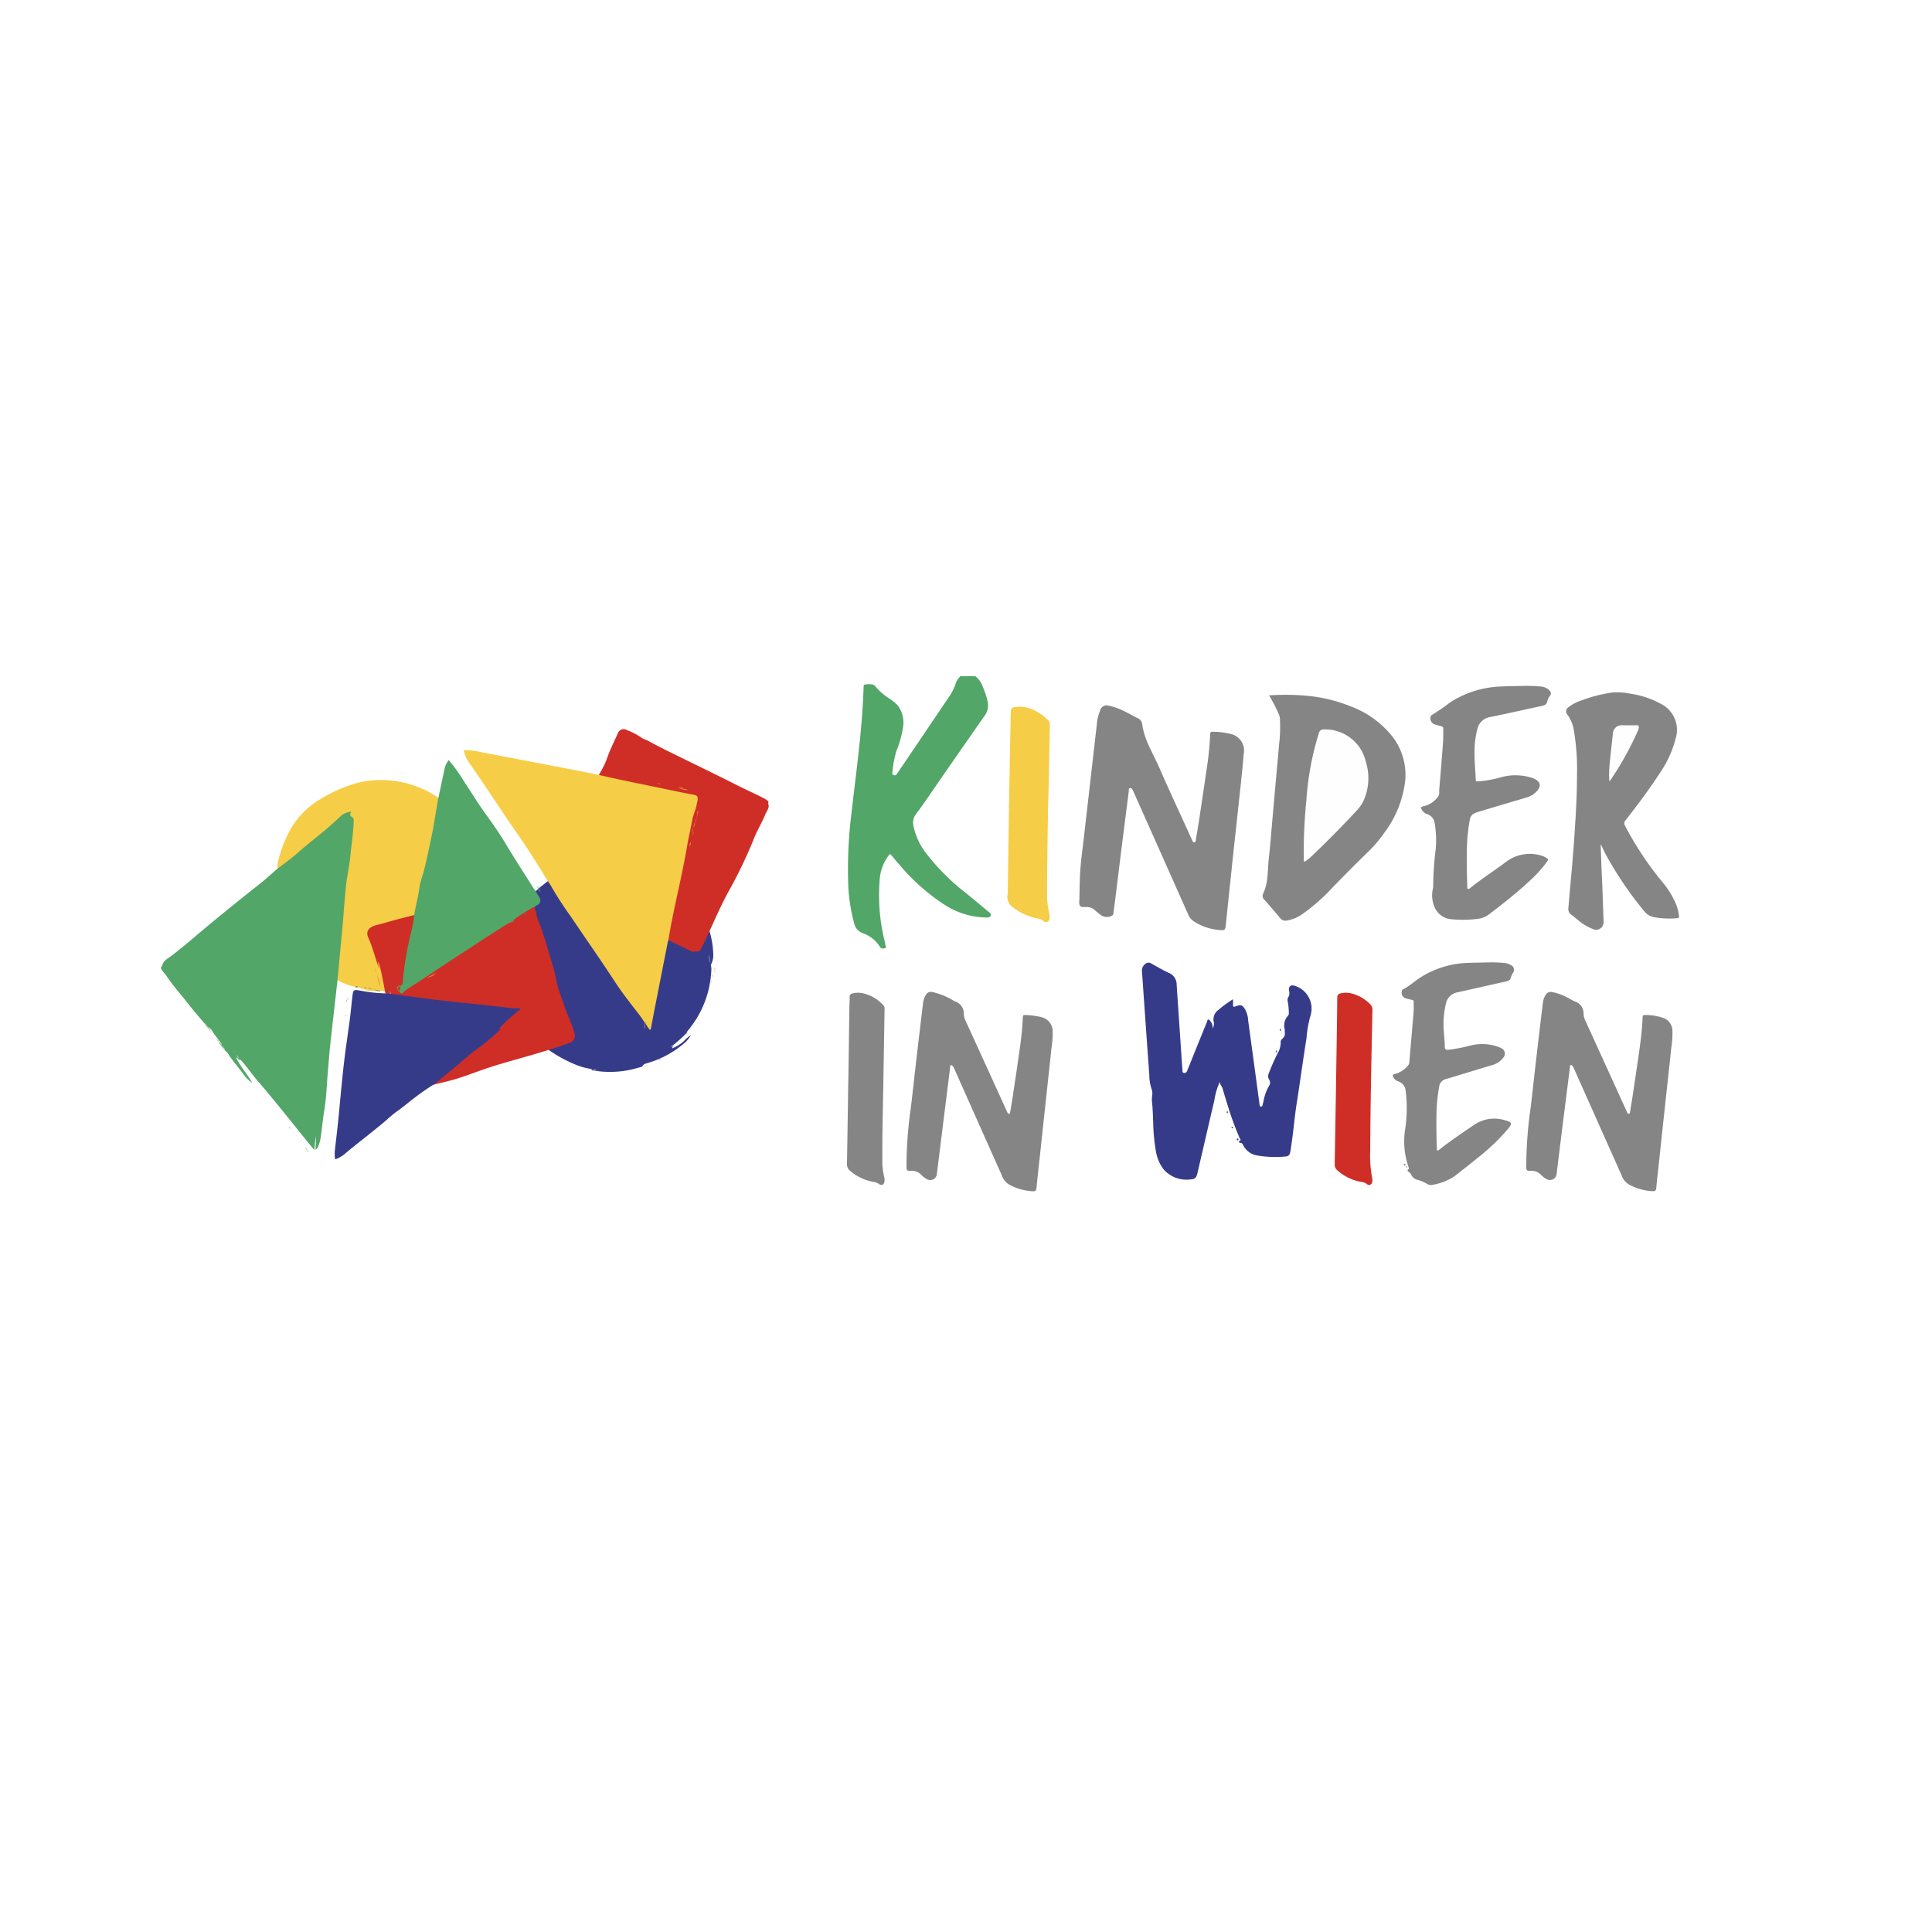 <svg data-name="Group 3" xmlns="http://www.w3.org/2000/svg" width="300" height="300"><rect width="100%" height="100%" fill="#333333" stroke="none"/><defs><clipPath id="a"><path data-name="Rechteck 240" transform="translate(188 2130)" fill="#fff" stroke="#707070" d="M0 0h236v80H0z"/></clipPath></defs><path data-name="Pfad 491" d="M207.508 193.062c-2.3-.06-4.6-.182-6.866-.363-3.085-.242-6.14-.605-9.195-1.119a62.975 62.975 0 0 1-7.863-1.783c-.3-.091-.393-.211-.393-.544v-21.686c0-.453 0-.453.424-.333a97.569 97.569 0 0 0 10.646 2.6c2.752.544 5.535 1 8.319 1.358a70.45 70.45 0 0 0 6.684.514 28.077 28.077 0 0 0 5.958-.393 8.594 8.594 0 0 0 3.172-1.173 3.324 3.324 0 0 0 1.633-3.565 2.257 2.257 0 0 0-1.119-1.542 9.265 9.265 0 0 0-3.025-1.18c-3.3-.756-6.593-1.512-9.89-2.238a48.354 48.354 0 0 1-10.555-3.418 23.653 23.653 0 0 1-9.225-7.289 21.657 21.657 0 0 1-3.75-8.983 29.191 29.191 0 0 1-.453-5.384 28.163 28.163 0 0 1 3.267-13.913 25.559 25.559 0 0 1 10.8-10.469 36.495 36.495 0 0 1 10.736-3.563 53.6 53.6 0 0 1 6.593-.726c.151-.06.3 0 .424-.031h.484a4.054 4.054 0 0 0 .605-.031h3.056a1.649 1.649 0 0 0 .666.031h.9a52.424 52.424 0 0 1 5.777.363c3.327.333 6.654.756 9.951 1.331 2.087.363 4.174.756 6.261 1.273.605.151.605.182.605.786v20.527c0 .514-.06.544-.575.424a118.217 118.217 0 0 0-7.289-1.6c-2.752-.514-5.5-1-8.257-1.358a120.26 120.26 0 0 0-5.746-.605 46.811 46.811 0 0 0-5.051-.06 11.263 11.263 0 0 0-5.051 1.18 3.661 3.661 0 0 0-2.026 2.45 2.694 2.694 0 0 0 1.331 2.994 8.592 8.592 0 0 0 2.661 1.119c2.722.7 5.444 1.3 8.2 1.966 2.51.605 5.051 1.149 7.5 1.966a32.789 32.789 0 0 1 9.83 4.991 20.658 20.658 0 0 1 6.957 9.316 27.221 27.221 0 0 1 1.505 6.954 36.353 36.353 0 0 1 .06 5.444 25.2 25.2 0 0 1-4.683 13.336 27.071 27.071 0 0 1-6.321 6.14 34.309 34.309 0 0 1-11.009 4.9 47.5 47.5 0 0 1-6.775 1.21 40.918 40.918 0 0 1-4.688.242h-4.355c-.3-.066-.572-.004-.845-.066Z" fill="#061ab1"/><path data-name="Pfad 490" d="M81.719 107.832a92.437 92.437 0 0 1 12.552 1.573 50.835 50.835 0 0 1 6.654 1.632c.333.121.666.273 1 .363.3.091.393.242.393.575v21.563c-1.273-.363-2.51-.726-3.75-1.089a86.94 86.94 0 0 0-12.1-2.568 41.664 41.664 0 0 0-11.312-.148 22.519 22.519 0 0 0-9.195 3.056 16.953 16.953 0 0 0-7.138 9.285 27.653 27.653 0 0 0-1.331 7.863 37.983 37.983 0 0 0 .363 7.168 19.435 19.435 0 0 0 2.877 7.896 13.743 13.743 0 0 0 8.711 5.717 18.02 18.02 0 0 0 5.958.484 13.476 13.476 0 0 0 9.525-4.749 2.147 2.147 0 0 0 .3-.424.111.111 0 0 0 .031-.091.871.871 0 0 0-.393-.031H70.498c-.333 0-.453-.06-.453-.424v-17.574c0-.333.091-.424.424-.424h40.163c.333 0 .424.091.424.424v43.4c0 .3-.06.393-.393.393H94.391c-.363 0-.424-.121-.424-.453l.092-11.432a1.1 1.1 0 0 0-.06-.424c-.121.211-.211.424-.333.635a21.393 21.393 0 0 1-7.077 7.531 32.651 32.651 0 0 1-12.914 5.02 36.611 36.611 0 0 1-4.083.424c-.151.06-.3 0-.453.031h-3.117a38.65 38.65 0 0 1-10.828-1.636 33.979 33.979 0 0 1-5.807-2.268 32.519 32.519 0 0 1-7.046-4.777 36.09 36.09 0 0 1-6.17-7.046 37.329 37.329 0 0 1-4.539-9.771 44.178 44.178 0 0 1-1.451-6.593 33.569 33.569 0 0 1-.454-4.93c0-.484-.031-.968-.031-1.452v-4.414a43.323 43.323 0 0 1 1.907-12.434 41.039 41.039 0 0 1 2.661-6.684 37.937 37.937 0 0 1 5.293-7.832 41.442 41.442 0 0 1 8.378-7.38 44.115 44.115 0 0 1 9.618-4.839 53.381 53.381 0 0 1 11.679-2.783 44.79 44.79 0 0 1 6.019-.453h.968a4.9 4.9 0 0 0 .666-.031h3.267a1.649 1.649 0 0 0 .666.031h.414c.185.09.336.03.487.09Z" fill="#061ab1"/><path data-name="Pfad 493" d="M119.435 150.418v-40.862c0-.363.091-.424.424-.424h25.617c.333 0 .393.091.393.424v60.161c0 .484 0 .484.484.484h27.978c.363 0 .424.091.424.424v20.688c0 .363-.121.424-.453.424h-54.444c-.393 0-.453-.091-.453-.484q.045-20.42.03-40.835Z" fill="#061ab1"/><path data-name="Rechteck 240" fill="#fff" stroke="#707070" d="M30 108h251v85H30z"/><g data-name="Group 1"><path data-name="Rectangle 1" fill="#fff" d="M0 0h300v300H0z"/></g><g data-name="Group 2"><g data-name="Group 1"><path data-name="Rectangle 1" fill="#fff" d="M0 0h300v300H0z"/></g></g><g data-name="Gruppe maskieren 5" transform="translate(-163 -2025)" clip-path="url(#a)"><path data-name="Pfad 321" d="M313.879 2129.654a3.43 3.43 0 0 1 1.752 2.051 12.414 12.414 0 0 1 .746 2.309 2.744 2.744 0 0 1-.517 2.174q-3.52 5.026-7.008 10.07c-1.195 1.719-2.348 3.472-3.611 5.143a2.212 2.212 0 0 0-.391 1.879 10.273 10.273 0 0 0 2.124 4.422 34.272 34.272 0 0 0 6.026 5.981c1.139.927 2.267 1.87 3.392 2.812.209.177.543.364.455.655-.106.346-.5.319-.812.319a12.255 12.255 0 0 1-6.58-2.121 31.843 31.843 0 0 1-6.88-6.183c-.4-.45-.784-.9-1.159-1.371-.163-.2-.252-.19-.409.014a7.136 7.136 0 0 0-1.421 4 29.571 29.571 0 0 0 .8 9.412 2.486 2.486 0 0 1 .091.5c.006.174.232.44-.018.5s-.594.174-.807-.168a5.131 5.131 0 0 0-2.646-2.134 2.125 2.125 0 0 1-1.385-1.604 26.651 26.651 0 0 1-.9-5.768 70 70 0 0 1 .47-11.047c.478-4.3 1.07-8.591 1.461-12.9.209-2.3.384-4.6.446-6.908.009-.309.086-.421.4-.43a7.047 7.047 0 0 1 .808 0 .876.876 0 0 1 .675.38 8.935 8.935 0 0 0 2.02 1.768 7.884 7.884 0 0 1 1.42 1.155 4.486 4.486 0 0 1 .8 3.4 17.362 17.362 0 0 1-1.039 3.69 16.565 16.565 0 0 0-.609 3.311c-.011.166-.051.311.2.384.217.064.342.055.468-.131.589-.876 1.187-1.744 1.777-2.615q3.3-4.89 6.6-9.776a8.393 8.393 0 0 0 .788-1.7 2.447 2.447 0 0 1 1.275-1.464c.4-.009.799-.009 1.198-.009Z" fill="#52a668"/><path data-name="Pfad 322" d="M199.828 2189.279c-.1-.046-.209-.117-.1.088a13.676 13.676 0 0 0 1.013 1.635c.5.7.991 1.41 1.45 2.145a4.619 4.619 0 0 1-1.291-1.21c-.819-1.146-1.779-2.188-2.523-3.388-.137-.223-.406-.314-.51-.557-.062-.319-.364-.478-.495-.75s-.386-.478-.45-.788l-.766-1.026c-.324-.223-.47-.612-.784-.846a.835.835 0 0 0-.088-.066c-.117-.088-.166-.239-.285-.319a1.911 1.911 0 0 0-.229-.289c-1.044-1.167-2.031-2.389-3-3.609s-2.039-2.41-2.9-3.736c-.192-.3-.466-.543-.66-.839-.141-.214-.371-.468-.035-.724-.02-.03-.015-.057.018-.072.166-.764.843-1.066 1.379-1.472 2.227-1.691 4.307-3.554 6.463-5.331q3.584-2.946 7.227-5.818c.973-.764 1.883-1.609 2.821-2.417a1.4 1.4 0 0 1 .393-.444c1.329-1.055 2.722-2.033 3.964-3.189 1.7-1.582 3.682-2.837 5.285-4.531a2.352 2.352 0 0 1 1.5-.745c.263-.026.444.018.334.34a.342.342 0 0 0 .126.415 1 1 0 0 1 .338.876 35.083 35.083 0 0 1-.366 4.081c-.179 1.5-.276 3.011-.6 4.487a29.525 29.525 0 0 0-.411 3.6c-.112 1.2-.209 2.411-.311 3.613-.119 1.4-.239 2.808-.369 4.21-.137 1.445-.311 2.887-.437 4.333a.338.338 0 0 1-.121.263q-.17 1.462-.329 2.925c-.274 2.432-.563 4.865-.819 7.3-.15 1.433-.256 2.863-.375 4.3-.159 1.956-.221 3.913-.557 5.863-.239 1.4-.319 2.825-.569 4.227a5.034 5.034 0 0 1-.344 1.185 1 1 0 0 1-.409.53v-.549c.026-.483-.006-.967.037-1.45a2.8 2.8 0 0 1-.123 1.013c-.037.311-.072.62-.121 1.015-.319-.389-.609-.729-.89-1.073-2.65-3.26-5.246-6.566-7.987-9.751-.832-.967-1.532-2.028-2.395-2.964-.084-.091-.135-.223-.272-.258-.177-.031-.232-.168-.278-.309a.08.08 0 0 1 0-.072c-.049.026 0 .068-.018.1-.036.048-.072.081-.131.048Z" fill="#52a668"/><path data-name="Pfad 323" d="M248.063 2161.82c-1.152-1.883-2.309-3.761-3.532-5.6-.881-1.327-1.814-2.614-2.7-3.933-2.066-3.075-4.105-6.165-6.222-9.2a5.869 5.869 0 0 1-.557-1.375c-.1-.269.132-.217.274-.225a10.317 10.317 0 0 1 2.492.338c3 .557 5.986 1.135 8.977 1.711 2.92.563 5.847 1.1 8.76 1.7.15.031.3.051.452.08a1.03 1.03 0 0 1 .589.024c3.85.9 7.732 1.631 11.6 2.45.768.163 1.532.338 2.309.466a3.17 3.17 0 0 1 .375.084c.557.168.637.267.572.852a11.388 11.388 0 0 1-.432 1.871 32.35 32.35 0 0 0-1.132 5.033c-.177 1.354-.526 2.684-.779 4.028-.514 2.717-1.216 5.394-1.708 8.116-.166.909-.327 1.821-.512 2.728q-1.024 5.127-2.027 10.261c-.2 1.02-.413 2.039-.614 3.061a2.23 2.23 0 0 1-.1.415c-.106.256-.258.3-.448.088a2.061 2.061 0 0 1-.466-.709c-.057-.08.177-.3-.128-.254a.558.558 0 0 1-.217-.2c-1.816-2.548-3.845-4.956-5.5-7.617-2.108-3.39-4.5-6.582-6.715-9.9-.839-1.256-1.576-2.569-2.4-3.83a.97.97 0 0 1-.211-.463Z" fill="#f6cd46"/><path data-name="Pfad 324" d="M330.602 2164.723c.044-1.5.037-3.1.152-4.688.121-1.66.358-3.311.547-4.964q.319-2.8.643-5.6.361-3.138.717-6.278l.651-5.684a7.337 7.337 0 0 1 .53-2.23 1.031 1.031 0 0 1 1.331-.691 9.78 9.78 0 0 1 2.675.989c.6.291 1.181.637 1.781.927a1.168 1.168 0 0 1 .724.892c.319 2.488 1.687 4.569 2.657 6.8 1.622 3.719 3.345 7.394 5.023 11.087.035.08.066.159.106.234.068.137.108.3.319.28.229-.024.208-.221.229-.355.217-1.291.43-2.583.624-3.876q.586-3.884 1.152-7.768c.234-1.593.377-3.194.457-4.8.015-.3.106-.38.4-.369a11.328 11.328 0 0 1 2.751.334 2.641 2.641 0 0 1 2.055 3.106c-.227 2.708-.538 5.41-.826 8.112-.3 2.817-.612 5.631-.912 8.447-.272 2.548-.532 5.1-.8 7.645-.086.821-.177 1.642-.258 2.463-.057.587-.159.753-.759.689a8.4 8.4 0 0 1-4.39-1.492 2.368 2.368 0 0 1-.689-.96q-4.229-9.5-8.469-19c-.024-.053-.042-.106-.068-.159-.117-.212-.225-.492-.51-.437-.254.049-.146.334-.17.514q-.549 4.278-1.088 8.553c-.358 2.852-.7 5.706-1.058 8.558-.075.607-.166 1.212-.239 1.821-.018.152-.051.28-.2.344a1.624 1.624 0 0 1-1.742-.062c-.319-.239-.624-.5-.923-.761a1.851 1.851 0 0 0-1.4-.5c-.878.051-1.123-.084-1.023-1.121Z" fill="#858585"/><path data-name="Pfad 325" d="M352.411 2192.991a10.286 10.286 0 0 0-.847 2.88c-.885 3.743-1.739 7.486-2.609 11.229-.179.766-.375 1-1.09 1.035a4.73 4.73 0 0 1-4.163-1.534 6.389 6.389 0 0 1-1.221-2.878 29.127 29.127 0 0 1-.415-4.507c-.049-1.035-.062-2.077-.186-3.112a4.289 4.289 0 0 1 .026-.98 2.031 2.031 0 0 0-.08-1.013 6.622 6.622 0 0 1-.36-2.179q-.5-6.887-.978-13.777-.082-1.172-.168-2.344a1.274 1.274 0 0 1 .441-1.066.768.768 0 0 1 1-.141c.918.518 1.832 1.05 2.787 1.49a1.942 1.942 0 0 1 1.163 1.828q.354 5.245.706 10.494c.062.909.119 1.821.194 2.728.015.174-.06.432.249.461.272.024.4-.119.5-.364q1.513-3.781 3.055-7.557c.055-.135.049-.36.225-.369.148-.006.247.177.342.3a1.5 1.5 0 0 1 .307 1.062 1.254 1.254 0 0 0 .181-.978 1.8 1.8 0 0 1 .717-1.876 18.985 18.985 0 0 1 2.276-1.664c0 .355.015.632 0 .9-.018.249.08.307.3.239.055-.018.108-.037.159-.057.79-.272.982-.192 1.433.51a4.125 4.125 0 0 1 .466 1.757q.709 5.208 1.415 10.414c.119.876.234 1.752.353 2.628.018.126.014.256.2.274.208.02.227-.121.263-.258.055-.221.119-.44.159-.663a7.625 7.625 0 0 1 .852-2.309.847.847 0 0 0 0-.962 1.012 1.012 0 0 1-.05-.942 30.66 30.66 0 0 1 1.354-3.086 3.4 3.4 0 0 0 .5-1.825c-.029-.239.163-.389.314-.534a1 1 0 0 0 .329-.883c-.024-.2 0-.4-.033-.6a2.208 2.208 0 0 1 .51-2.024.585.585 0 0 0 .141-.478 10.273 10.273 0 0 0-.168-1.742.876.876 0 0 1 .1-.7 1.261 1.261 0 0 0 .106-.967c-.086-.717.26-.989.938-.757a3.7 3.7 0 0 1 2.353 4.73 17.949 17.949 0 0 0-.587 3.415c-.537 3.345-.984 6.705-1.513 10.052-.334 2.094-.492 4.211-.808 6.309-.064.421-.115.847-.192 1.267-.1.527-.319.7-.856.724a16.89 16.89 0 0 1-4.221-.159 2.988 2.988 0 0 1-2.22-1.562c-.1-.2-.188-.42-.49-.413-.221 0-.212-.263-.131-.287.375-.115.115-.3.062-.428a49.4 49.4 0 0 1-1.874-5.105c-.26-.866-.538-1.726-.777-2.6-.103-.346-.403-.567-.439-1.046Z" fill="#363b89"/><path data-name="Pfad 326" d="M360.054 2132.978a37.962 37.962 0 0 1 5.584.035 24.013 24.013 0 0 1 7.167 1.7 14.847 14.847 0 0 1 6.419 4.675 9.707 9.707 0 0 1 1.982 6.769 16.583 16.583 0 0 1-3.223 8.116 20.712 20.712 0 0 1-2.751 3.207 231.654 231.654 0 0 0-5.461 5.488 29.412 29.412 0 0 1-4.288 3.79 6.08 6.08 0 0 1-2.666 1.187 1.017 1.017 0 0 1-1.018-.364 98.488 98.488 0 0 0-2.482-2.885.8.8 0 0 1-.179-.936c.83-1.715.673-3.589.876-5.4.239-2.121.4-4.251.587-6.377q.229-2.552.452-5.105c.19-2.125.393-4.251.572-6.379a22.87 22.87 0 0 0 .117-3.964 2.276 2.276 0 0 0-.2-.693 22.169 22.169 0 0 0-1.488-2.864Z" fill="#858585"/><path data-name="Pfad 327" d="M411.551 2156.181c.049 1.32.092 2.638.146 3.958.031.81.08 1.622.111 2.432q.106 2.841.2 5.681a1.175 1.175 0 0 1-1.359 1.115 7.7 7.7 0 0 1-2.614-1.5c-.355-.263-.673-.576-1.035-.827a1.094 1.094 0 0 1-.461-1.073c.177-2.113.375-4.225.557-6.337.123-1.445.249-2.894.346-4.342.223-3.326.435-6.653.435-9.988a35.669 35.669 0 0 0-.505-6.974 5.507 5.507 0 0 0-.952-2.309.768.768 0 0 1 .163-1.221 6.43 6.43 0 0 1 1.96-1.026 22.265 22.265 0 0 1 4.874-1.244 9.9 9.9 0 0 1 2.848.214 13.358 13.358 0 0 1 4.481 1.476 4.534 4.534 0 0 1 2.432 5.525 16.71 16.71 0 0 1-2.411 5.256c-1.648 2.548-3.478 4.973-5.342 7.37a.694.694 0 0 0-.08.87 49.671 49.671 0 0 0 5.695 8.609 13.519 13.519 0 0 1 2.225 3.584 6.986 6.986 0 0 1 .446 1.819c.015.159.042.3-.208.319a12.7 12.7 0 0 1-3.7-.159 2.509 2.509 0 0 1-1.513-.947 56.47 56.47 0 0 1-6-8.873c-.239-.461-.446-.938-.667-1.406a.365.365 0 0 0-.07 0Z" fill="#858585"/><path data-name="Pfad 328" d="M303.766 2205.23a64.493 64.493 0 0 1 .664-8.169c.256-2.09.478-4.185.717-6.278s.488-4.185.735-6.275c.15-1.274.3-2.548.461-3.815a2.946 2.946 0 0 1 .411-1.2.916.916 0 0 1 1.018-.452 10.845 10.845 0 0 1 3.052 1.195 4.973 4.973 0 0 0 .563.3 1.949 1.949 0 0 1 1.274 1.976 2.5 2.5 0 0 0 .232.9q3.221 7.052 6.435 14.109c.024.051.044.1.071.159.062.126.1.283.294.249.17-.031.159-.177.179-.3.141-.87.294-1.739.424-2.611.366-2.448.74-4.9 1.077-7.348.214-1.552.389-3.11.45-4.675.014-.334.117-.409.424-.382a11.935 11.935 0 0 1 2.45.327 2.254 2.254 0 0 1 1.764 2.145 16.171 16.171 0 0 1-.209 2.808c-.172 1.742-.371 3.481-.557 5.222l-.649 6.028-.637 5.944c-.159 1.472-.331 2.943-.468 4.417-.035.373-.2.49-.534.478a8.548 8.548 0 0 1-3.406-.887 2.657 2.657 0 0 1-1.433-1.558c-.088-.254-.217-.495-.327-.741l-7.044-15.8a1.389 1.389 0 0 0-.108-.232c-.111-.159-.208-.4-.432-.353-.2.046-.111.294-.131.45q-.646 5.125-1.282 10.253c-.26 2.09-.517 4.181-.781 6.27a1.025 1.025 0 0 1-1.5.73 3.139 3.139 0 0 1-.856-.637 2.053 2.053 0 0 0-1.684-.667c-.557.049-.664-.1-.658-.669.003-.311.001-.611.001-.911Z" fill="#858585"/><path data-name="Pfad 329" d="M400.005 2205.242a64.9 64.9 0 0 1 .664-8.169c.256-2.09.478-4.185.717-6.278s.488-4.185.735-6.275c.15-1.274.3-2.548.461-3.815a3 3 0 0 1 .409-1.2.92.92 0 0 1 1.015-.459 8.317 8.317 0 0 1 2.289.807c.448.217.867.507 1.331.682a1.919 1.919 0 0 1 1.267 1.894 3.176 3.176 0 0 0 .331 1.176q3.169 6.936 6.324 13.877c.042.091.088.179.126.272a.239.239 0 0 0 .256.181c.155-.015.159-.137.177-.249.143-.885.3-1.768.428-2.655.366-2.448.737-4.9 1.077-7.35.214-1.552.384-3.11.452-4.675.014-.319.088-.421.413-.4a8.483 8.483 0 0 1 2.927.507 2.141 2.141 0 0 1 1.291 1.911 15.592 15.592 0 0 1-.2 2.849c-.2 2.011-.428 4.019-.647 6.028q-.328 3.036-.658 6.07c-.212 1.982-.417 3.964-.629 5.946-.126 1.19-.278 2.375-.375 3.567-.033.417-.239.5-.572.486a8.539 8.539 0 0 1-3.4-.9 2.65 2.65 0 0 1-1.386-1.494c-.112-.307-.265-.6-.4-.9q-3.513-7.884-7.028-15.762a1.229 1.229 0 0 0-.112-.229c-.1-.137-.19-.334-.384-.289s-.115.263-.132.4q-.637 5-1.262 10l-.8 6.485a1.03 1.03 0 0 1-1.513.826 3.186 3.186 0 0 1-.89-.66 2.026 2.026 0 0 0-1.651-.643c-.565.046-.671-.1-.664-.663.015-.301.013-.599.013-.899Z" fill="#858585"/><path data-name="Pfad 330" d="m215.405 2177.201.38-4.079c.132-1.417.276-2.832.4-4.249.174-2 .311-4 .506-6 .172-1.768.589-3.5.749-5.273.152-1.715.448-3.415.478-5.14 0-.205.014-.409-.188-.532-.349-.212-.526-.461-.152-.858a2.458 2.458 0 0 0-1.737.706c-2.094 2.082-4.52 3.783-6.719 5.748-.956.852-2.02 1.578-3.033 2.362a4.466 4.466 0 0 1 .256-1.764 18.543 18.543 0 0 1 2.131-4.956 13.1 13.1 0 0 1 4.38-4.134 21.661 21.661 0 0 1 5.946-2.538 15.682 15.682 0 0 1 12.274 2.395c.15.148.08.319.049.483-.3 1.581-.47 3.185-.81 4.754-.569 2.628-1.069 5.273-1.854 7.858-.375 1.232-.5 2.54-.768 3.807a4.4 4.4 0 0 1-.317 1.32 1.779 1.779 0 0 1-.717.258c-1.773.424-3.512.962-5.273 1.419a2.4 2.4 0 0 0-1.139.706.627.627 0 0 0-.044.724c.537 1.212.832 2.508 1.313 3.743.108.276.115.583.208.866.072.141.053.319.183.472.014.024.035-.08 0-.035-.15-.146-.126-.355-.2-.53a.354.354 0 0 0-.018-.084c-.04-.115-.146-.272.009-.329.137-.051.2.126.239.239a16.921 16.921 0 0 1 .684 2.931c.046.28.117.552.188.826.051.2.141.411-.037.6l-.667-.066a3.552 3.552 0 0 1-1.069-.115 1.925 1.925 0 0 0-.285-.126c-.205-.009-.4-.071-.607-.091a1.4 1.4 0 0 1-.234-.037c-.066-.018-.131-.044-.2-.062-.04-.011-.075-.057-.123-.022a.092.092 0 0 1 .026.108.3.3 0 0 1-.1.062c-.256.08-.455-.095-.68-.152l-.353-.106c-.075-.108-.186-.071-.287-.071a10.022 10.022 0 0 1-2.788-1.038Z" fill="#f6cd46"/><path data-name="Pfad 331" d="M222.774 2178.923c-.217-1.195-.426-2.389-.717-3.563a4.118 4.118 0 0 0-.344-1.015c-.086.186.068.319.044.472.033.086 0 .1-.08.072-.486-1.439-.872-2.92-1.49-4.3-.448-1 .143-1.545.932-1.836.437-.159.907-.239 1.354-.369 1.6-.472 3.214-.89 4.831-1.287.159.159.086.346.06.526-.177 1.183-.457 2.346-.729 3.51a47.572 47.572 0 0 0-.925 5.77c-.042.4.022.841-.324 1.159-.205.154-.6-.035-.667.373a1.05 1.05 0 0 0 .342.49 1.023 1.023 0 0 1 .092.071.293.293 0 0 0 .452-.02 10.227 10.227 0 0 1 1.708-1.2c2.223-1.494 4.472-2.946 6.7-4.436 2.523-1.684 5.09-3.3 7.655-4.922a1.65 1.65 0 0 1 .506-.225.615.615 0 0 0 .6-.43 1.632 1.632 0 0 1 .455-.441c.755-.448 1.492-.927 2.243-1.382.163-.1.34-.225.557-.106a3.563 3.563 0 0 1 .43 1.329 9.588 9.588 0 0 0 .47 1.373 64.081 64.081 0 0 1 2.469 8.18 43.231 43.231 0 0 0 1.865 5.813q.493 1.318.969 2.642a1.378 1.378 0 0 1-.936 1.953c-.89.349-1.819.585-2.726.887a.674.674 0 0 1-.38.015c-2.854.91-5.767 1.643-8.625 2.541-1.841.578-3.638 1.3-5.478 1.885-1.256.4-2.554.673-3.832 1-.04-.106.037-.159.1-.208 2-1.582 3.92-3.265 5.893-4.878 1.1-.9 2.3-1.682 3.357-2.646a2.591 2.591 0 0 0 .978-1.2c.037-.15.188-.247.3-.36a20.339 20.339 0 0 1 2.346-2.119c.108-.08.247-.143.294-.334-1.009-.009-1.991-.172-2.978-.274-1.985-.2-3.969-.413-5.949-.658-1.852-.229-3.715-.355-5.563-.627-1.565-.229-3.138-.406-4.706-.609a3.048 3.048 0 0 1-.543-.115c-.2-.044-.1-.382-.36-.373a.325.325 0 0 1-.08-.009c.014.018.033.011.049.014a.221.221 0 0 1 .205.166.148.148 0 0 1-.08.159c-.229.006-.468.053-.66-.132a5.989 5.989 0 0 1-.084-.326Z" fill="#cf2e26"/><path data-name="Pfad 332" d="M223.726 2179.335c2.383.311 4.765.644 7.151.932 2.216.265 4.439.478 6.659.717 1.684.183 3.364.384 5.048.567.309.033.624.011.938.02.092 0 .221-.053.267.066s-.088.159-.159.217a25.28 25.28 0 0 0-2.737 2.45c-.137.146-.349.245-.254.53.04.117-.137.2-.225.287a28.914 28.914 0 0 1-3.459 2.852c-1.4 1.013-2.628 2.236-3.982 3.3-.918.717-1.759 1.527-2.724 2.188a36.7 36.7 0 0 0-3.547 2.529c-.7.538-1.382 1.108-2.1 1.613-.759.534-1.408 1.181-2.114 1.766-1.5 1.245-3.044 2.439-4.567 3.663-.512.411-1.015.832-1.513 1.258a5.609 5.609 0 0 1-1.144.658c-.208.108-.239.022-.258-.154a5.744 5.744 0 0 1-.011-1.152c.252-2.179.512-4.357.71-6.542.223-2.437.452-4.876.737-7.306.256-2.192.6-4.373.885-6.56.154-1.185.254-2.379.4-3.567.121-1 .179-1.011 1.185-.854a23.353 23.353 0 0 0 3.938.44l.7.06a.2.2 0 0 1 .184.024Z" fill="#363b89"/><path data-name="Pfad 333" d="M248.189 2188.021c1.066-.353 2.157-.649 3.192-1.077a1.152 1.152 0 0 0 .8-1.565c-.364-1.354-.993-2.6-1.448-3.911-.3-.847-.587-1.691-.9-2.532-.441-1.2-.541-2.492-.916-3.719-.761-2.485-1.424-5-2.389-7.423-.249-.627-.3-1.327-.547-1.967.009-.214.2-.263.334-.349a.756.756 0 0 0 .314-1.179c-.132-.239-.307-.446-.435-.684a.239.239 0 0 1-.022-.238l.346-.278c.17-.015.2.132.249.205s.08-.022.044.02c-.006.009-.024 0-.033-.022-.042-.117-.183-.19-.152-.338.022-.064.08-.088.131-.119l1.315-1.022c.179.274.377.537.532.823a54.456 54.456 0 0 0 2.968 4.582c2.285 3.388 4.636 6.732 6.869 10.153 1.176 1.8 2.508 3.494 3.827 5.189.3.393.569.817.852 1.227.115.183 0 .375.033.541.086-.088-.126-.319.135-.366a3.7 3.7 0 0 0 .5.788c.037.064.075.174.186.119.08-.04.092-.128.108-.217q.281-1.513.574-3.017 1.035-5.277 2.074-10.551a.494.494 0 0 1 .057-.112 2.582 2.582 0 0 1 1.185.435q1.2.553 2.383 1.146a1.115 1.115 0 0 0 1.5-.468c.369-.691.66-1.417 1.015-2.114.075-.146.112-.331.311-.377a14.224 14.224 0 0 1 .569 3.4 3.216 3.216 0 0 1-.309 1.7c-.137.239.029.44.022.663a15.584 15.584 0 0 1-2.309 7.809 17.732 17.732 0 0 1-1.457 2c-.053.159-.2.256-.256.411a26.108 26.108 0 0 1-1.958 1.741.247.247 0 0 0-.06.234.069.069 0 0 1-.042.08c-.011.239.126.072.183.057a5.176 5.176 0 0 0 1.881-1.3 7.315 7.315 0 0 1 .846-.682 4.514 4.514 0 0 1-.993 1.238 15.529 15.529 0 0 1-5.726 3.11c-.287.088-.594.121-.8.463-.111.188-.506.212-.775.3a15.084 15.084 0 0 1-6.253.488c0-.209.214-.037.258-.141a1.018 1.018 0 0 1-.47.022 3.67 3.67 0 0 0-.319-.051.956.956 0 0 1-.358-.146 10.933 10.933 0 0 1-2.88-.854 20.764 20.764 0 0 1-3.786-2.125Z" fill="#363b89"/><path data-name="Pfad 334" d="M246.165 2163.372c.218.364.466.717.649 1.1a.764.764 0 0 1-.377 1.059c-.159.091-.309.2-.461.3a5.1 5.1 0 0 0-.717.362 22.876 22.876 0 0 0-2.455 1.608c-.121.245-.366.327-.587.44-1.058.557-2.031 1.253-3.044 1.887-1.484.929-2.929 1.916-4.4 2.867-2.867 1.854-5.695 3.775-8.566 5.624a2.058 2.058 0 0 0-.523.435c-.223.28-.44.26-.637-.035a1.015 1.015 0 0 1 .053-.81.4.4 0 0 1 .159-.132c.36-.258.28-.669.319-1.018a49.3 49.3 0 0 1 1.269-7.326 17.989 17.989 0 0 0 .461-2.635c.272-1.539.664-3.052.872-4.6a13.209 13.209 0 0 1 .5-1.759c.547-1.973.929-3.982 1.354-5.981.409-1.942.66-3.909 1.035-5.856l.956-4.5a3.337 3.337 0 0 1 .651-1.379 25.051 25.051 0 0 1 2.439 3.415c1.126 1.678 2.168 3.417 3.36 5.048 1.11 1.519 2.174 3.066 3.134 4.679 1.384 2.325 2.876 4.58 4.315 6.869.069.113.16.226.241.338Z" fill="#52a668"/><path data-name="Pfad 335" d="M399.28 2131.515a22.562 22.562 0 0 1 3.088.1 1.97 1.97 0 0 1 1.236.614.585.585 0 0 1 .064.835 1.848 1.848 0 0 0-.393.8c-.088.5-.4.66-.863.757-2.675.557-5.336 1.185-8.019 1.719a2.438 2.438 0 0 0-2.011 1.942 14.4 14.4 0 0 0-.421 3.727c-.015 1.354.159 2.7.183 4.055 0 .283.152.28.355.274a17.946 17.946 0 0 0 3.567-.643 8.392 8.392 0 0 1 4.885.111c1.331.478 1.507 1.324.461 2.269a3.275 3.275 0 0 1-1.285.735q-3.791 1.115-7.576 2.256a3.232 3.232 0 0 0-.4.139 1.316 1.316 0 0 0-.912 1.05 28.061 28.061 0 0 0-.45 4.112c-.062 2.11-.022 4.221.051 6.329 0 .106-.051.239.08.307s.239-.006.349-.092c1.784-1.448 3.728-2.677 5.558-4.061a6.136 6.136 0 0 1 5.429-1.02 2.979 2.979 0 0 1 .894.4c.239.152.274.287.1.538a20.4 20.4 0 0 1-2.943 3.209c-1.938 1.793-4.015 3.424-6.114 5.017a3.392 3.392 0 0 1-1.762.684 17.268 17.268 0 0 1-4.308.031 3.085 3.085 0 0 1-2.342-1.794 4.657 4.657 0 0 1-.276-2.96 1.855 1.855 0 0 0 .042-.38 47.483 47.483 0 0 1 .4-5.792 16.007 16.007 0 0 0-.174-3.962 1.7 1.7 0 0 0-1.079-1.371 1.636 1.636 0 0 1-.881-.643c-.239-.417-.174-.543.278-.629a3.734 3.734 0 0 0 2.245-1.532c.212-.274.117-.689.148-1.039.209-2.454.413-4.909.592-7.365.051-.7.014-1.4.033-2.094a.326.326 0 0 0-.278-.362c-.329-.095-.663-.177-.984-.285a.966.966 0 0 1-.7-1.2.3.3 0 0 1 .141-.249 30.241 30.241 0 0 0 2.918-2.006 15.545 15.545 0 0 1 7.732-2.442c1.075-.058 2.173-.06 3.342-.089Z" fill="#858585"/><path data-name="Pfad 336" d="m273.178 2169.596-1.183 2.466a1.719 1.719 0 0 1-.183.338c-.117.143-.344.4-.375.377-.34-.223-.675.132-1.007-.029-1.214-.594-2.434-1.179-3.65-1.766l.166-.964c.8-4.6 2-9.129 2.763-13.738.214-1.291.538-2.548.761-3.838.154-.883.572-1.7.726-2.583.033-.2.1-.386.123-.583.075-.62-.014-.746-.629-.87-1.044-.212-2.094-.4-3.137-.623-3.8-.812-7.611-1.536-11.394-2.412a1.087 1.087 0 0 1-.159-.064c.042-.075.08-.15.123-.223a13.019 13.019 0 0 0 1.216-2.548c.44-1.256 1.059-2.45 1.6-3.669a.949.949 0 0 1 1.4-.5 10.432 10.432 0 0 1 2.43 1.289 4.061 4.061 0 0 0 .623.256c1.064.565 2.13 1.128 3.212 1.664 3.682 1.825 7.392 3.593 11.058 5.457 1.316.669 2.68 1.249 3.987 1.945a2.989 2.989 0 0 1 .5.319c.126.1.239.205.143.391a.1.1 0 0 0-.011.084c.267.637-.2 1.093-.409 1.613-.518 1.281-1.258 2.469-1.764 3.735a71.265 71.265 0 0 1-3.873 8.118c-1.1 1.982-2.013 4.039-2.946 6.092a2.689 2.689 0 0 0-.111.266Z" fill="#cf2e26"/><path data-name="Pfad 337" d="M393.842 2174.45a20.1 20.1 0 0 1 2.958.106 2.15 2.15 0 0 1 .8.3.791.791 0 0 1 .311 1.242 2.855 2.855 0 0 0-.314.7c-.091.4-.335.512-.7.594-2.558.557-5.11 1.156-7.668 1.715a2.212 2.212 0 0 0-1.713 1.759 13.753 13.753 0 0 0-.3 4.5c.033.71.135 1.421.126 2.13 0 .461.159.541.569.51a24.475 24.475 0 0 0 3.392-.651 7.5 7.5 0 0 1 4.373.205 2.792 2.792 0 0 1 .386.181.925.925 0 0 1 .311 1.554 3.075 3.075 0 0 1-1.523 1.049c-2.415.717-4.82 1.465-7.236 2.188a1.39 1.39 0 0 0-1.144 1.223 27.772 27.772 0 0 0-.4 3.646q-.069 2.947.046 5.9c0 .115-.064.278.1.335.143.051.227-.086.327-.163 1.752-1.354 3.572-2.6 5.4-3.836a5.529 5.529 0 0 1 4.745-.682c1.13.3 1.172.478.46 1.354a32.165 32.165 0 0 1-4.728 4.507c-1.176.972-2.389 1.9-3.584 2.843a8.721 8.721 0 0 1-3.227 1.291 1.194 1.194 0 0 1-1.049-.143 5.881 5.881 0 0 0-1.5-.612 1.448 1.448 0 0 1-.921-.77.86.86 0 0 0-.307-.391c-.177-.108-.428-.258-.108-.51.111-.086.029-.212-.015-.319a12.156 12.156 0 0 1-.478-6.1 22.267 22.267 0 0 0 .037-5.748 1.667 1.667 0 0 0-1.085-1.415 1.34 1.34 0 0 1-.832-.693c-.1-.245-.111-.42.232-.478a3.9 3.9 0 0 0 2.1-1.379.784.784 0 0 0 .159-.518c.223-2.6.452-5.189.663-7.788.04-.5 0-1 .014-1.5a.282.282 0 0 0-.258-.324c-.307-.066-.614-.132-.912-.227a.91.91 0 0 1-.678-1.121.331.331 0 0 1 .17-.276c1.009-.514 1.836-1.3 2.787-1.9a14.552 14.552 0 0 1 7.013-2.209c1.049-.048 2.089-.048 3.201-.079Z" fill="#858585"/><path data-name="Pfad 338" d="M319.481 2163.77c.053-3.615.1-7.262.159-10.91q.08-5.085.17-10.169c.042-2.364.095-4.728.141-7.092.011-.589.132-.735.729-.815a4.7 4.7 0 0 1 2.108.186 7.262 7.262 0 0 1 3.026 1.94.692.692 0 0 1 .208.532c-.064 3.077-.115 6.152-.179 9.229-.033 1.638-.1 3.273-.123 4.911-.057 4.359-.146 8.718-.126 13.078a20.035 20.035 0 0 0 .391 2.483 1.424 1.424 0 0 1-.022.547.552.552 0 0 1-.949.311 1.678 1.678 0 0 0-.923-.375 9.218 9.218 0 0 1-4.013-1.9 1.949 1.949 0 0 1-.597-1.956Z" fill="#f6cd46"/><path data-name="Pfad 339" d="M370.468 2192.853c.064-4.317.135-8.635.186-12.952a.577.577 0 0 1 .478-.643 3.54 3.54 0 0 1 1.859.04 6.223 6.223 0 0 1 2.8 1.66 1.183 1.183 0 0 1 .319.96c-.15 7.222-.314 14.447-.346 21.671a18.864 18.864 0 0 0 .319 4.417 1.089 1.089 0 0 1-.029.589.471.471 0 0 1-.8.269 1.771 1.771 0 0 0-.9-.34 7.525 7.525 0 0 1-3.71-1.812 1.2 1.2 0 0 1-.391-.952q.111-6.452.215-12.907Z" fill="#cf2e26"/><path data-name="Pfad 340" d="M294.732 2192.852q.08-5.791.163-11.579c.006-.47.057-.94.037-1.408a.533.533 0 0 1 .457-.609 3.584 3.584 0 0 1 1.859.042 6.067 6.067 0 0 1 2.909 1.788.707.707 0 0 1 .2.537c-.1 5.754-.181 11.509-.3 17.261q-.069 3.526-.037 7.05a12.475 12.475 0 0 0 .289 1.894 1.615 1.615 0 0 1 0 .761.478.478 0 0 1-.8.272 1.838 1.838 0 0 0-.9-.338 7.676 7.676 0 0 1-3.65-1.752 1.307 1.307 0 0 1-.441-1.059q.112-6.43.2-12.862h.006Z" fill="#858585"/><path data-name="Pfad 341" d="M220.802 2178.5a.168.168 0 0 1 .186.179c.223.08.495.015.678.218a16.136 16.136 0 0 1-2.039-.154c.009-.234.239-.031.307-.159.055-.011-.037-.046 0 0 .015.024.006.042-.02.033-.1-.033-.269.1-.3-.117l.014-.022a.391.391 0 0 1 .278-.071h.225a.792.792 0 0 0 .678.093Z" fill="#f2cd54"/><path data-name="Pfad 342" d="M195.372 2184.476a2.33 2.33 0 0 1 .788.947c-.265-.015-.521-.042-.518-.4-.045-.207-.367-.273-.27-.547Z" fill="#e5f1e8"/><path data-name="Pfad 343" d="M197.442 2187.221c.119.267.537.366.428.761a4.754 4.754 0 0 1-.952-1.28c.326.023.32.376.524.519Z" fill="#7abb8b"/><path data-name="Pfad 344" d="M273.994 2176.2c-.062-.234-.128-.468-.179-.706a.192.192 0 0 1 .106-.247.2.2 0 0 1 .152-.006c.1.068.086.17.035.263-.123.218-.023.459-.114.696Z" fill="#e6e6f0"/><path data-name="Pfad 345" d="m255.542 2191.084.488.1-.28.128c-.252-.033-.5-.06-.753-.1-.106-.018-.239-.051-.131-.217.128-.011.258-.042.369.06.088.129.201.049.307.029Z" fill="#474b93"/><path data-name="Pfad 346" d="M211.917 2202.54c.033-.373.064-.746.1-1.119a4.6 4.6 0 0 1-.011 1.556c-.058-.138.035-.309-.089-.437Z" fill="#d2e7d8"/><path data-name="Pfad 347" d="M219.607 2178.503c.086.117.227.057.346.1-.08.135-.26 0-.329.141a1.138 1.138 0 0 1-.79-.319Z" fill="#fbe7a9"/><path data-name="Pfad 348" d="m221.663 2178.895-.678-.218a4.294 4.294 0 0 1 1.121.179c-.137.115-.289.061-.443.039Z" fill="#978873"/><path data-name="Pfad 349" d="M246.671 2162.953c.1.183.2.366.327.607-.3-.08-.291-.38-.486-.47 0-.053 0-.108-.006-.159.064-.042.122-.06.165.022Z" fill="#4a8b70"/><path data-name="Pfad 350" d="m246.67 2162.957-.166-.024c-.123-.1-.265-.254-.095-.353.186-.108.17.239.34.263a1.56 1.56 0 0 1-.079.114Z" fill="#cde2d5"/><path data-name="Pfad 351" d="M210.635 2203.379c.055.188.38.289.19.581a1.316 1.316 0 0 1-.289-.488c.03-.04.044-.093.099-.093Z" fill="#cee6d4"/><path data-name="Pfad 352" d="m199.828 2189.28.091-.088c.037-.051.08-.051.115 0 .075.106.148.214.223.319-.044.035.066.221-.092.123a1.911 1.911 0 0 1-.337-.354Z" fill="#73b884"/><path data-name="Pfad 353" d="M197.442 2187.222c-.239-.111-.285-.411-.523-.518a.1.1 0 0 1 0-.159.786.786 0 0 1 0-.106 2.411 2.411 0 0 1 .523.783Z" fill="#d9ebde"/><path data-name="Pfad 354" d="M381.255 2205.844c-.029.117-.068.2-.172.181a.146.146 0 0 1-.121-.19.151.151 0 0 1 .143-.135c.119-.001.134.085.15.144Z" fill="#9b9b9b"/><path data-name="Pfad 355" d="M353.54 2197.538a.154.154 0 0 1 .152.126.143.143 0 0 1-.092.2c-.091.026-.117-.051-.131-.115a.191.191 0 0 1 .071-.208Z" fill="#7174ab"/><path data-name="Pfad 356" d="M361.082 2188.286c.009-.075.035-.166.128-.177s.106.071.108.141 0 .177-.112.179c-.075.002-.124-.05-.124-.143Z" fill="#6a6da8"/><path data-name="Pfad 357" d="M269.437 2185.579c-.084-.239.121-.3.256-.411.071.234-.101.319-.256.411Z" fill="#5b5f9f"/><path data-name="Pfad 358" d="M355.18 2202.092c-.108-.011-.137-.084-.131-.177 0-.072.029-.15.117-.143a.159.159 0 0 1 .143.177.149.149 0 0 1-.129.143Z" fill="#494d95"/><path data-name="Pfad 359" d="m217.13 2179.861-.119.455c-.042-.177-.112-.354.119-.455Z" fill="#b3b5d2"/><path data-name="Pfad 360" d="M195.372 2184.476c.006.223.291.309.269.545a1.115 1.115 0 0 1-.353-.406.117.117 0 0 1 .011-.152.143.143 0 0 1 .072.013Z" fill="#92c7a0"/><path data-name="Pfad 361" d="m194.773 2183.897.274.239a.128.128 0 0 1-.018.186.664.664 0 0 1-.256-.425Z" fill="#b8dac0"/><path data-name="Pfad 362" d="m195.027 2184.321.018-.186c.141.062.179.208.254.319 0 .051-.009.1-.011.152a4.914 4.914 0 0 1-.261-.285Z" fill="#83c092"/><path data-name="Pfad 363" d="M361.801 2184.762c.084-.014.108.033.117.091.015.08.031.17-.064.205-.055.02-.1-.029-.112-.088a.184.184 0 0 1 .059-.208Z" fill="#4f5398"/><path data-name="Pfad 364" d="M196.918 2186.552v.159c-.168-.064-.234-.212-.351-.373.199.02.241.166.351.214Z" fill="#acd5b6"/><path data-name="Pfad 365" d="M208.112 2200.307a.686.686 0 0 1-.319-.444c.168.158.319.218.319.444Z" fill="#b2d8bc"/><path data-name="Pfad 366" d="M218.197 2178.246a.213.213 0 0 1 .294-.075c.062.026.011.095-.006.143-.108.005-.216.04-.288-.068Z" fill="#6c647a"/><path data-name="Pfad 367" d="M273.504 2177.15a.4.4 0 0 1-.112.507c.046-.209.07-.333.112-.507Z" fill="#d6d7e7"/><path data-name="Pfad 368" d="M188.191 2174.923a.075.075 0 0 1-.018.071c-.319-.112 0-.239.018-.353Z" fill="#cee6d4"/><path data-name="Pfad 369" d="M354.482 2200.079c-.033.062-.086.117-.159.1-.042-.009-.1-.066-.1-.1 0-.086.08-.095.15-.092a.1.1 0 0 1 .113.092Z" fill="#363b8a"/><path data-name="Pfad 370" d="M255.592 2144.955a.492.492 0 0 1 .152-.355.213.213 0 0 1 .04 0c.03.138-.048.232-.192.355Z" fill="#f7dfde"/><path data-name="Pfad 371" d="M381.471 2206.314c-.068-.006-.091-.06-.1-.115s0-.119.064-.132c.084-.018.08.06.088.108a.114.114 0 0 1-.052.139Z" fill="#9c9b9c"/><path data-name="Pfad 372" d="M216.736 2182.571c.014.031.046.066.04.091a.292.292 0 0 1-.08.137c-.055.044-.071-.018-.072-.055a.159.159 0 0 1 .112-.173Z" fill="#cccee1"/><path data-name="Pfad 373" d="M216.844 2180.594c-.1-.152-.046-.269-.053-.444a.429.429 0 0 1 .053.444Z" fill="#abacce"/><path data-name="Pfad 374" d="M273.686 2176.698a.351.351 0 0 1-.006-.36.428.428 0 0 1 .006.36Z" fill="#b2b3d2"/><path data-name="Pfad 375" d="M209.686 2202.059c.15.049.217.119.227.239-.159.001-.178-.104-.227-.239Z" fill="#c8e2ce"/><path data-name="Pfad 376" d="M210.64 2203.378c-.033.031-.066.062-.1.091-.049-.095-.1-.19-.159-.3.183-.015.186.137.259.209Z" fill="#9ecdaa"/><path data-name="Pfad 377" d="M267.39 2187.544h-.155c.018-.139.137-.172.239-.227a.594.594 0 0 1 0 .092.108.108 0 0 1-.084.135Z" fill="#d0d1e3"/><path data-name="Pfad 378" d="M267.39 2187.544c.026-.044.055-.086.08-.131l.148.022a.41.41 0 0 1-.239.2c.002-.032.007-.063.011-.091Z" fill="#888bb9"/><path data-name="Pfad 379" d="M265.599 2189.44c-.086.15-.163.208-.291.168.029-.131.135-.133.291-.168Z" fill="#8688b8"/><path data-name="Pfad 380" d="M199.245 2188.202a.311.311 0 0 1 .234.269.319.319 0 0 1-.234-.269Z" fill="#71b782"/><path data-name="Pfad 381" d="M200.033 2189.19h-.115c-.055-.091-.111-.183-.217-.362a.552.552 0 0 1 .331.362Z" fill="#b6dabf"/><path data-name="Pfad 382" d="M263.28 2183.97c-.2.209.014.495-.168.779-.159-.355.08-.663 0-.956.08.051.179-.108.247.014.038.07-.017.125-.079.163Z" fill="#9c8965"/><path data-name="Pfad 383" d="M365.448 2156.116q.066-3.486.411-6.953a45.179 45.179 0 0 1 1.938-10.339.717.717 0 0 1 .81-.557 6.467 6.467 0 0 1 6.476 5.008 8.521 8.521 0 0 1-.4 6.165 6.518 6.518 0 0 1-1.13 1.549 160.673 160.673 0 0 1-7.041 7.114 9.323 9.323 0 0 1-.775.6c-.2.152-.291.123-.287-.15.004-.812-.002-1.624-.002-2.437Z" fill="#fefefe"/><path data-name="Pfad 384" d="M412.882 2146.263a19.292 19.292 0 0 1 .08-2.834q.239-2.309.5-4.619a1.313 1.313 0 0 1 1.314-1.191c.784 0 1.567.014 2.351-.006.307-.009.36.121.342.38a2.022 2.022 0 0 1-.179.567 48.136 48.136 0 0 1-4.231 7.593c-.031.051-.063.128-.177.11Z" fill="#fefefe"/><path data-name="Pfad 385" d="M222.026 2178.256c-.168-.614-.334-1.23-.5-1.843a4.8 4.8 0 0 1 .5 1.843Z" fill="#e27b35"/><path data-name="Pfad 386" d="M221.303 2175.309c.011.319.179.5.055.749-.033-.235-.172-.415-.055-.749Z" fill="#eda73e"/><path data-name="Pfad 387" d="M220.802 2178.5a.5.5 0 0 1-.678-.088Z" fill="#b59b5d"/><path data-name="Pfad 388" d="m221.68 2174.886.08-.072c.126.148.1.338.205.6a.9.9 0 0 1-.285-.528Z" fill="#e27934"/><path data-name="Pfad 389" d="M219.899 2178.411c-.072.1-.177.086-.278.071-.022-.055-.159-.1-.091-.135a.311.311 0 0 1 .369.064Z" fill="#a28d64"/><path data-name="Pfad 390" d="m225.181 2178.152-.128.861c-.152-.208-.382-.382-.329-.686.139-.084.232-.301.457-.175Z" fill="#c83429"/><path data-name="Pfad 391" d="M242.219 2168.239a1.537 1.537 0 0 1 .587-.44c.004.416-.285.436-.587.44Z" fill="#778254"/><path data-name="Pfad 392" d="M225.181 2178.152c-.174-.022-.247.186-.413.181-.04.018-.057.064-.1.072-.06.011-.146-.035-.115-.06.205-.166.38-.437.717-.274a.943.943 0 0 0-.089.081Z" fill="#5e9a60"/><path data-name="Pfad 393" d="M230.513 2176.276a1.814 1.814 0 0 1-.8.426c-.024-.02-.033-.037-.022-.057s.018-.026.026-.026l.675-.353a.08.08 0 0 1 .117.01Z" fill="#e99a3b"/><path data-name="Pfad 394" d="m224.665 2178.405.1-.072c-.066.291.247.428.28.68a.608.608 0 0 1-.382-.608Z" fill="#748555"/><path data-name="Pfad 395" d="m223.725 2179.335-.177-.024c-.006-.044-.011-.091-.018-.135a.49.49 0 0 1-.049-.168c0-.1.024-.192.111-.055a1.661 1.661 0 0 1 .133.382Z" fill="#d2797b"/><path data-name="Pfad 396" d="M223.483 2179.009a.159.159 0 0 1 .049.168c-.119-.126-.351-.009-.448-.2.143-.119.264.063.399.032Z" fill="#8f3350"/><path data-name="Pfad 397" d="M229.718 2176.62v.08a.564.564 0 0 1-.393.179.859.859 0 0 1 .4-.259Z" fill="#df6e33"/><path data-name="Pfad 398" d="M244.861 2166.679a.478.478 0 0 1-.4.254c.084-.169.221-.183.4-.254Z" fill="#82784e"/><path data-name="Pfad 399" d="m230.513 2176.276-.117-.009a.4.4 0 0 1 .274-.141c.024.132-.071.137-.157.15Z" fill="#de6a32"/><path data-name="Pfad 400" d="M273.116 2173.792c-.141-.159-.08-.334-.02-.514l.1.521c-.029.033-.055.031-.08-.007Z" fill="#8285b6"/><path data-name="Pfad 401" d="M255.542 2191.085c-.106.128-.247.062-.373.062-.064 0-.046-.044-.011-.068a.276.276 0 0 1 .075-.026c.1.012.2.021.309.032Z" fill="#c5c7dd"/><path data-name="Pfad 402" d="M273.215 2174.13a.327.327 0 0 1 .057.364.453.453 0 0 1-.131-.294.127.127 0 0 1 .073-.07Z" fill="#777aaf"/><path data-name="Pfad 403" d="M273.216 2174.13a4.72 4.72 0 0 1-.072.071l-.026-.411c.026 0 .053.006.08.009.007.11.011.221.018.331Z" fill="#bec0d9"/><path data-name="Pfad 404" d="M268.754 2147.442a3.322 3.322 0 0 1 1.1.225 3.988 3.988 0 0 1-1.095-.143c-.026-.018-.037-.035-.029-.053s.024-.029.024-.029Z" fill="#e9983b"/><path data-name="Pfad 405" d="M271.156 2152.15c.018.265-.205.446-.247.689-.053 0-.057-.055-.088-.08.131-.192 0-.53.335-.607Z" fill="#d74d2c"/><path data-name="Pfad 406" d="M271.242 2151.638c.029-.263-.086-.552.135-.806.121.294-.091.541-.051.8-.028.039-.056.037-.084.006Z" fill="#df6e33"/><path data-name="Pfad 407" d="M270.087 2156.439c-.064-.218.04-.393.1-.651.234.325-.084.455-.1.651Z" fill="#e78e39"/><path data-name="Pfad 408" d="M270.641 2153.519a1.513 1.513 0 0 1-.214.863 2.12 2.12 0 0 1 .217-.861Z" fill="#df7233"/><path data-name="Pfad 409" d="M268.759 2147.367c-.111-.143-.291-.044-.468-.131a1.342 1.342 0 0 1 .835.08c-.121.1-.249.037-.369.051Z" fill="#e07534"/><path data-name="Pfad 410" d="m270.819 2152.758.088.08c-.031.249-.014.517-.267.678.061-.251.125-.505.179-.758Z" fill="#e17734"/><path data-name="Pfad 411" d="M265.086 2146.65c.239-.1.364 0 .523.055-.184.13-.314.022-.523-.055Z" fill="#df6e32"/><path data-name="Pfad 412" d="M271.242 2151.638h.084c-.126.148-.014.375-.17.514.024-.174-.071-.366.086-.514Z" fill="#d74d2c"/><path data-name="Pfad 413" d="M270.584 2154.605a.3.3 0 0 1 .108-.342c.071.135-.019.214-.108.342Z" fill="#e38337"/><path data-name="Pfad 414" d="M268.759 2147.442a.437.437 0 0 0 0 .08c-.115-.037-.229-.072-.362-.117.126-.086.247-.033.36-.046.002.029.002.054.002.083Z" fill="#e07534"/></g></svg>